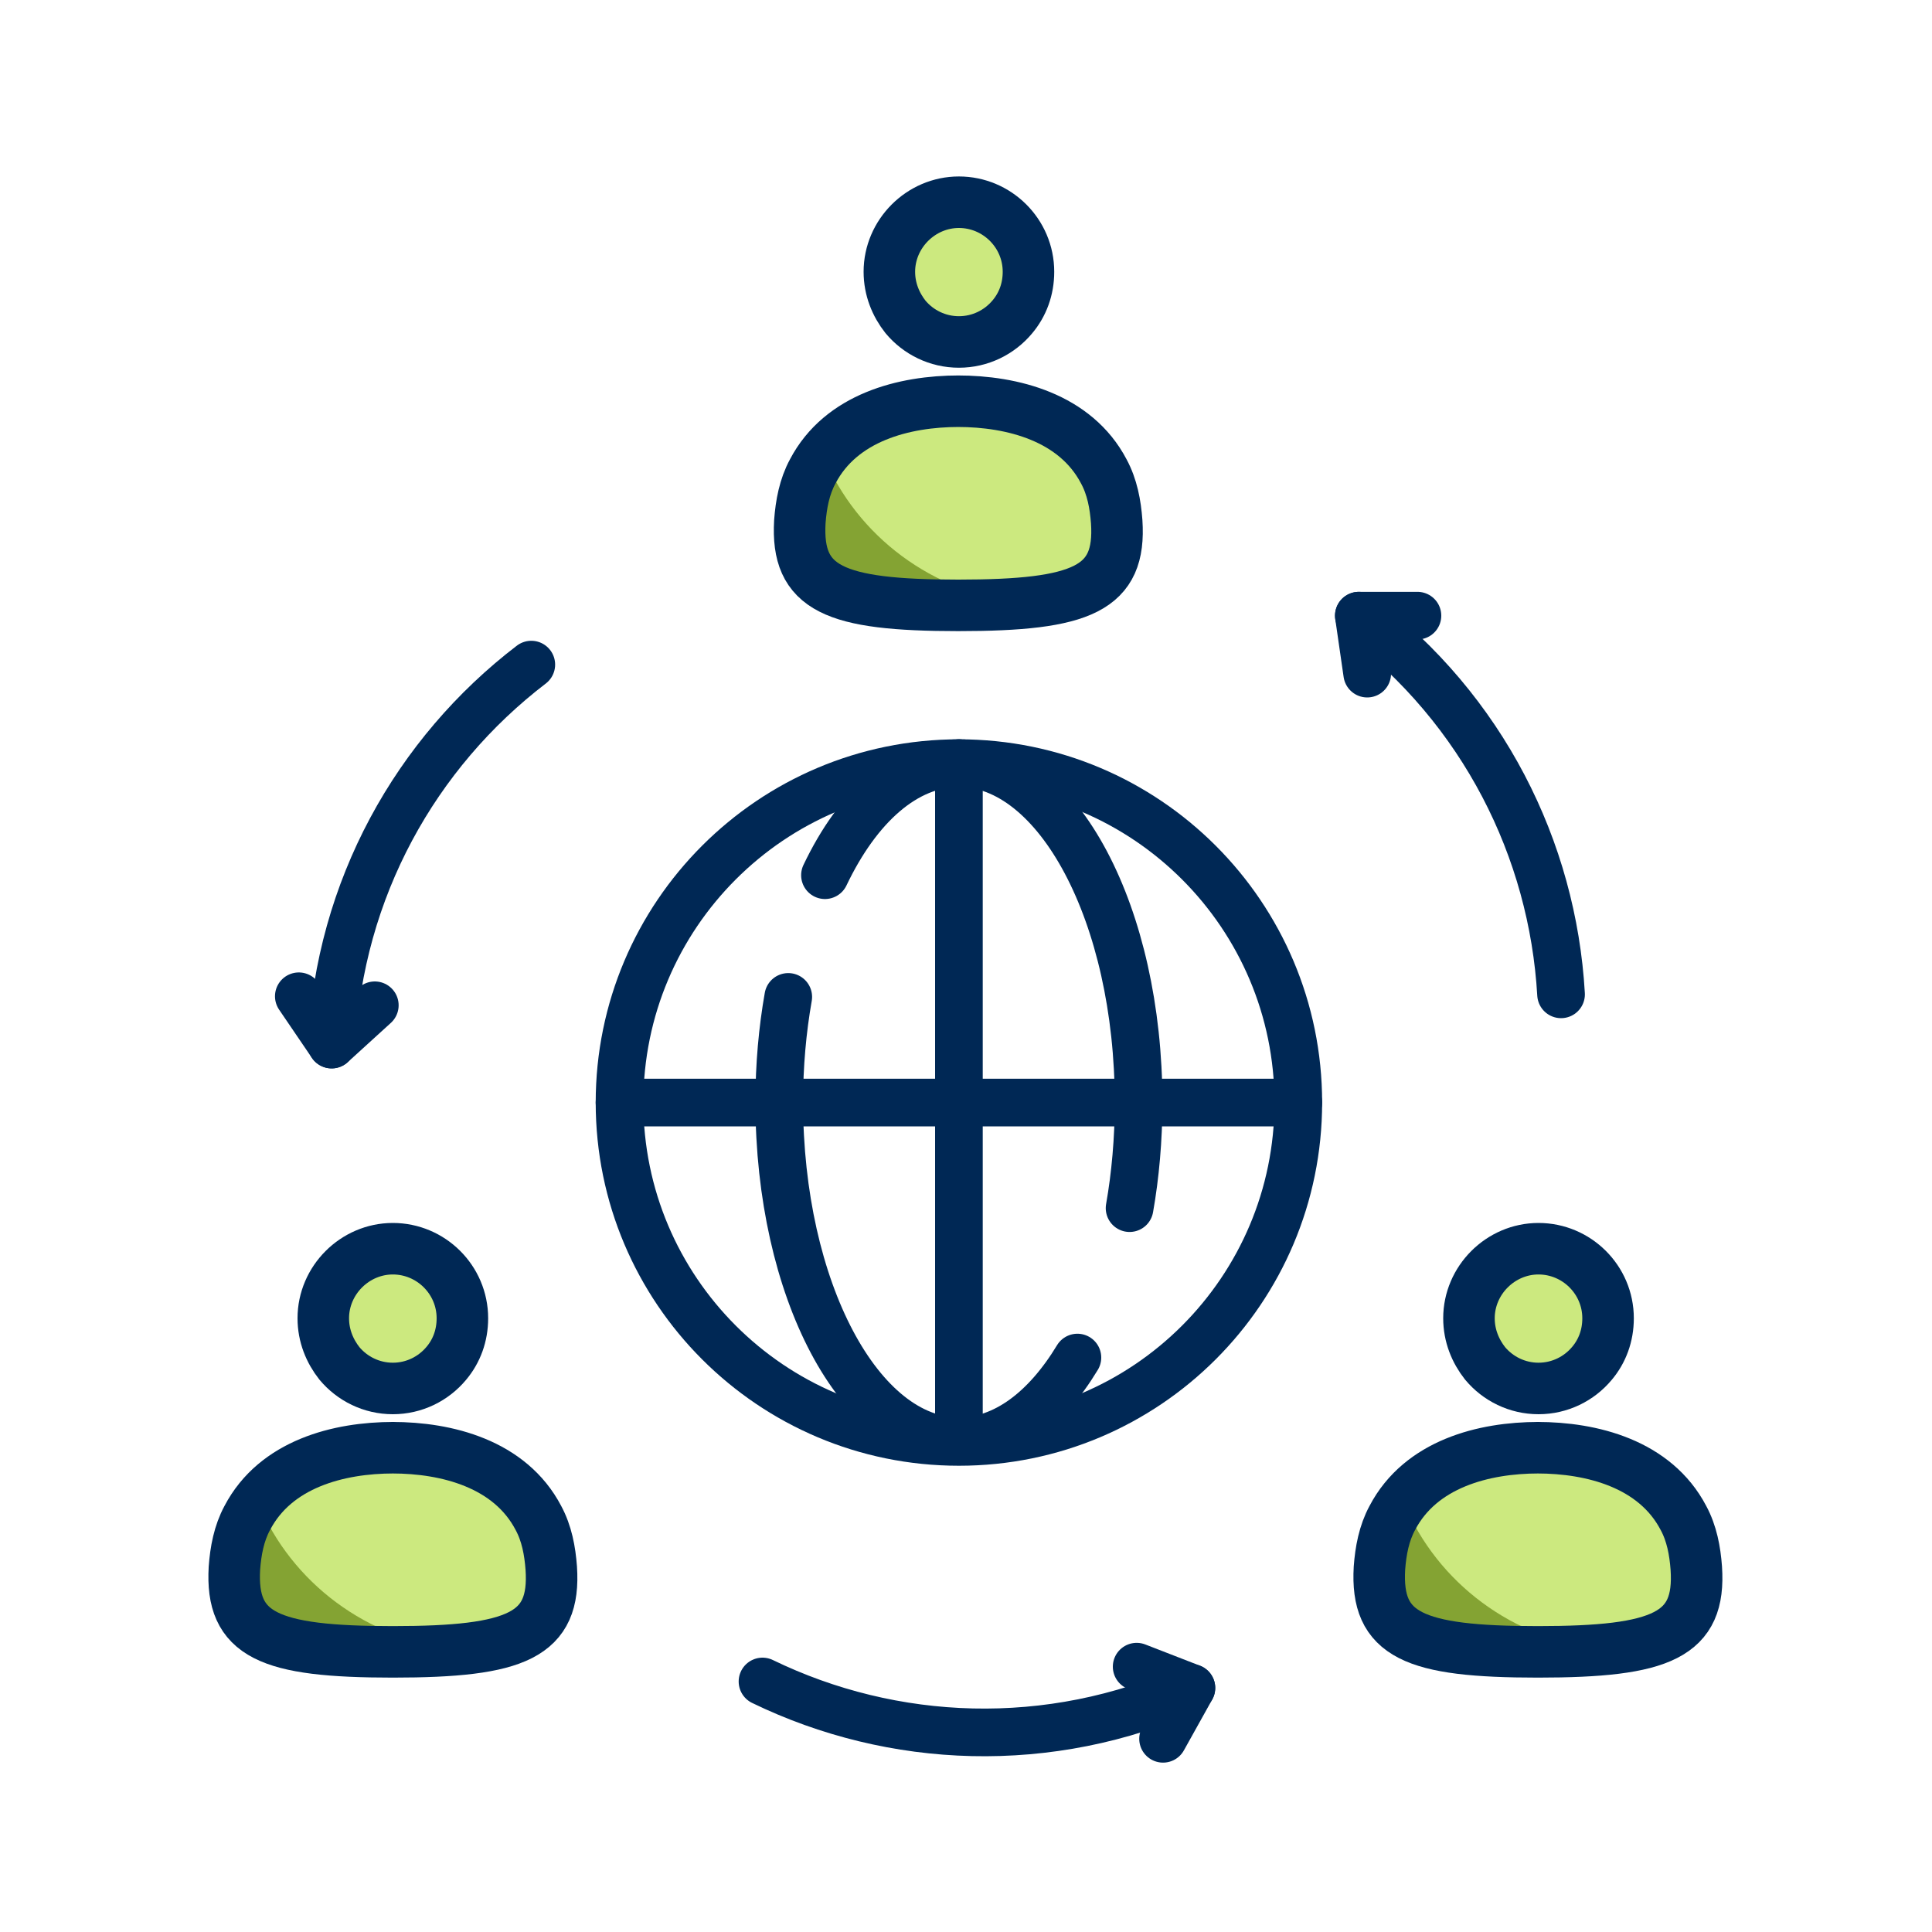 <svg xmlns="http://www.w3.org/2000/svg" id="positive" viewBox="0 0 30 30"><defs><style> .cls-1 { stroke-width: .74px; } .cls-1, .cls-2 { fill: none; stroke: #002855; stroke-linecap: round; stroke-linejoin: round; } .cls-2 { stroke-width: .8px; } .cls-3 { fill: #cce97f; } .cls-3, .cls-4 { stroke-width: 0px; } .cls-4 { fill: #84a333; } </style></defs><g><polyline class="cls-1" points="21.23 10.46 21.1 9.56 22.01 9.56"></polyline><path class="cls-1" d="m21.1,9.56c1.93,1.46,3.01,3.63,3.14,5.88"></path></g><g><polyline class="cls-1" points="5.82 15.61 5.15 16.22 4.64 15.47"></polyline><path class="cls-1" d="m5.15,16.22c.12-2.42,1.31-4.53,3.1-5.9"></path></g><g><polyline class="cls-1" points="17.65 25.88 18.5 26.21 18.06 27"></polyline><path class="cls-1" d="m18.5,26.21c-2.21.99-4.64.88-6.66-.1"></path></g><g><path class="cls-1" d="m20.16,17.12c0,2.91-2.36,5.27-5.27,5.27s-5.27-2.36-5.27-5.27,2.36-5.27,5.27-5.27,5.27,2.36,5.27,5.27Z"></path><path class="cls-1" d="m16.73,21.08c-.49.81-1.13,1.3-1.84,1.3-1.54,0-2.79-2.36-2.79-5.27,0-.57.05-1.12.14-1.63"></path><path class="cls-1" d="m12.81,13.59c.51-1.07,1.25-1.74,2.08-1.74,1.54,0,2.79,2.36,2.79,5.27,0,.57-.05,1.13-.14,1.64"></path><line class="cls-1" x1="14.89" y1="11.85" x2="14.89" y2="22.38"></line><line class="cls-1" x1="9.62" y1="17.12" x2="20.16" y2="17.12"></line></g><g><path class="cls-3" d="m14.89,6.23c-.85,0-1.83.25-2.27,1.09-.13.24-.18.51-.2.78-.06,1.04.53,1.3,2.46,1.3s2.53-.26,2.46-1.3c-.02-.27-.07-.54-.2-.78-.44-.84-1.42-1.09-2.27-1.09Z"></path><path class="cls-3" d="m13.81,4.22c0,.27.1.51.25.7.2.24.5.39.83.39s.63-.15.83-.39c.16-.19.25-.43.25-.7,0-.6-.49-1.08-1.08-1.08s-1.08.49-1.08,1.08Z"></path><path class="cls-4" d="m12.8,7.1c-.06.08-.13.13-.18.22-.13.25-.18.51-.2.78-.06,1.04.53,1.3,2.46,1.3.39,0,.71-.01.99-.04-1.39-.15-2.56-1.03-3.08-2.27Z"></path></g><g><path class="cls-2" d="m14.89,6.23c-.85,0-1.83.25-2.27,1.09-.13.24-.18.51-.2.78-.06,1.04.53,1.3,2.46,1.3s2.53-.26,2.46-1.3c-.02-.27-.07-.54-.2-.78-.44-.84-1.42-1.09-2.27-1.09Z"></path><path class="cls-2" d="m13.81,4.22c0,.27.1.51.25.7.2.24.5.39.83.39s.63-.15.83-.39c.16-.19.25-.43.25-.7,0-.6-.49-1.08-1.08-1.08s-1.08.49-1.08,1.08Z"></path></g><g><path class="cls-3" d="m23.89,22.48c-.85,0-1.83.25-2.27,1.09-.13.24-.18.51-.2.78-.06,1.04.53,1.3,2.46,1.3s2.53-.26,2.46-1.3c-.02-.27-.07-.54-.2-.78-.44-.84-1.42-1.09-2.27-1.09Z"></path><path class="cls-3" d="m22.81,20.47c0,.27.1.51.25.7.2.24.5.39.83.39s.63-.15.83-.39c.16-.19.25-.43.25-.7,0-.6-.49-1.08-1.08-1.08s-1.08.49-1.08,1.08Z"></path><path class="cls-4" d="m21.81,23.35c-.06.08-.13.13-.18.22-.13.25-.18.51-.2.78-.06,1.04.53,1.3,2.46,1.3.39,0,.71-.01.99-.04-1.39-.15-2.56-1.03-3.08-2.27Z"></path></g><g><path class="cls-2" d="m23.89,22.48c-.85,0-1.83.25-2.27,1.09-.13.24-.18.51-.2.78-.06,1.04.53,1.3,2.46,1.3s2.53-.26,2.46-1.3c-.02-.27-.07-.54-.2-.78-.44-.84-1.42-1.09-2.27-1.09Z"></path><path class="cls-2" d="m22.81,20.47c0,.27.1.51.25.7.2.24.5.39.83.39s.63-.15.83-.39c.16-.19.25-.43.25-.7,0-.6-.49-1.08-1.08-1.08s-1.08.49-1.08,1.08Z"></path></g><g><path class="cls-3" d="m6.11,22.48c-.85,0-1.83.25-2.27,1.09-.13.24-.18.51-.2.78-.06,1.04.53,1.3,2.46,1.3s2.53-.26,2.46-1.3c-.02-.27-.07-.54-.2-.78-.44-.84-1.42-1.09-2.27-1.09Z"></path><path class="cls-3" d="m5.02,20.47c0,.27.1.51.25.7.2.24.5.39.83.39s.63-.15.83-.39c.16-.19.25-.43.25-.7,0-.6-.49-1.08-1.08-1.08s-1.08.49-1.08,1.08Z"></path><path class="cls-4" d="m4.02,23.35c-.06.08-.13.13-.18.22-.13.25-.18.51-.2.78-.06,1.04.53,1.3,2.46,1.3.39,0,.71-.01.99-.04-1.39-.15-2.56-1.03-3.08-2.27Z"></path></g><g><path class="cls-2" d="m6.11,22.48c-.85,0-1.83.25-2.27,1.09-.13.24-.18.51-.2.78-.06,1.04.53,1.3,2.46,1.3s2.53-.26,2.46-1.3c-.02-.27-.07-.54-.2-.78-.44-.84-1.42-1.09-2.27-1.09Z"></path><path class="cls-2" d="m5.02,20.47c0,.27.1.51.25.7.2.24.5.39.83.39s.63-.15.83-.39c.16-.19.25-.43.25-.7,0-.6-.49-1.08-1.08-1.08s-1.08.49-1.08,1.08Z"></path></g></svg>